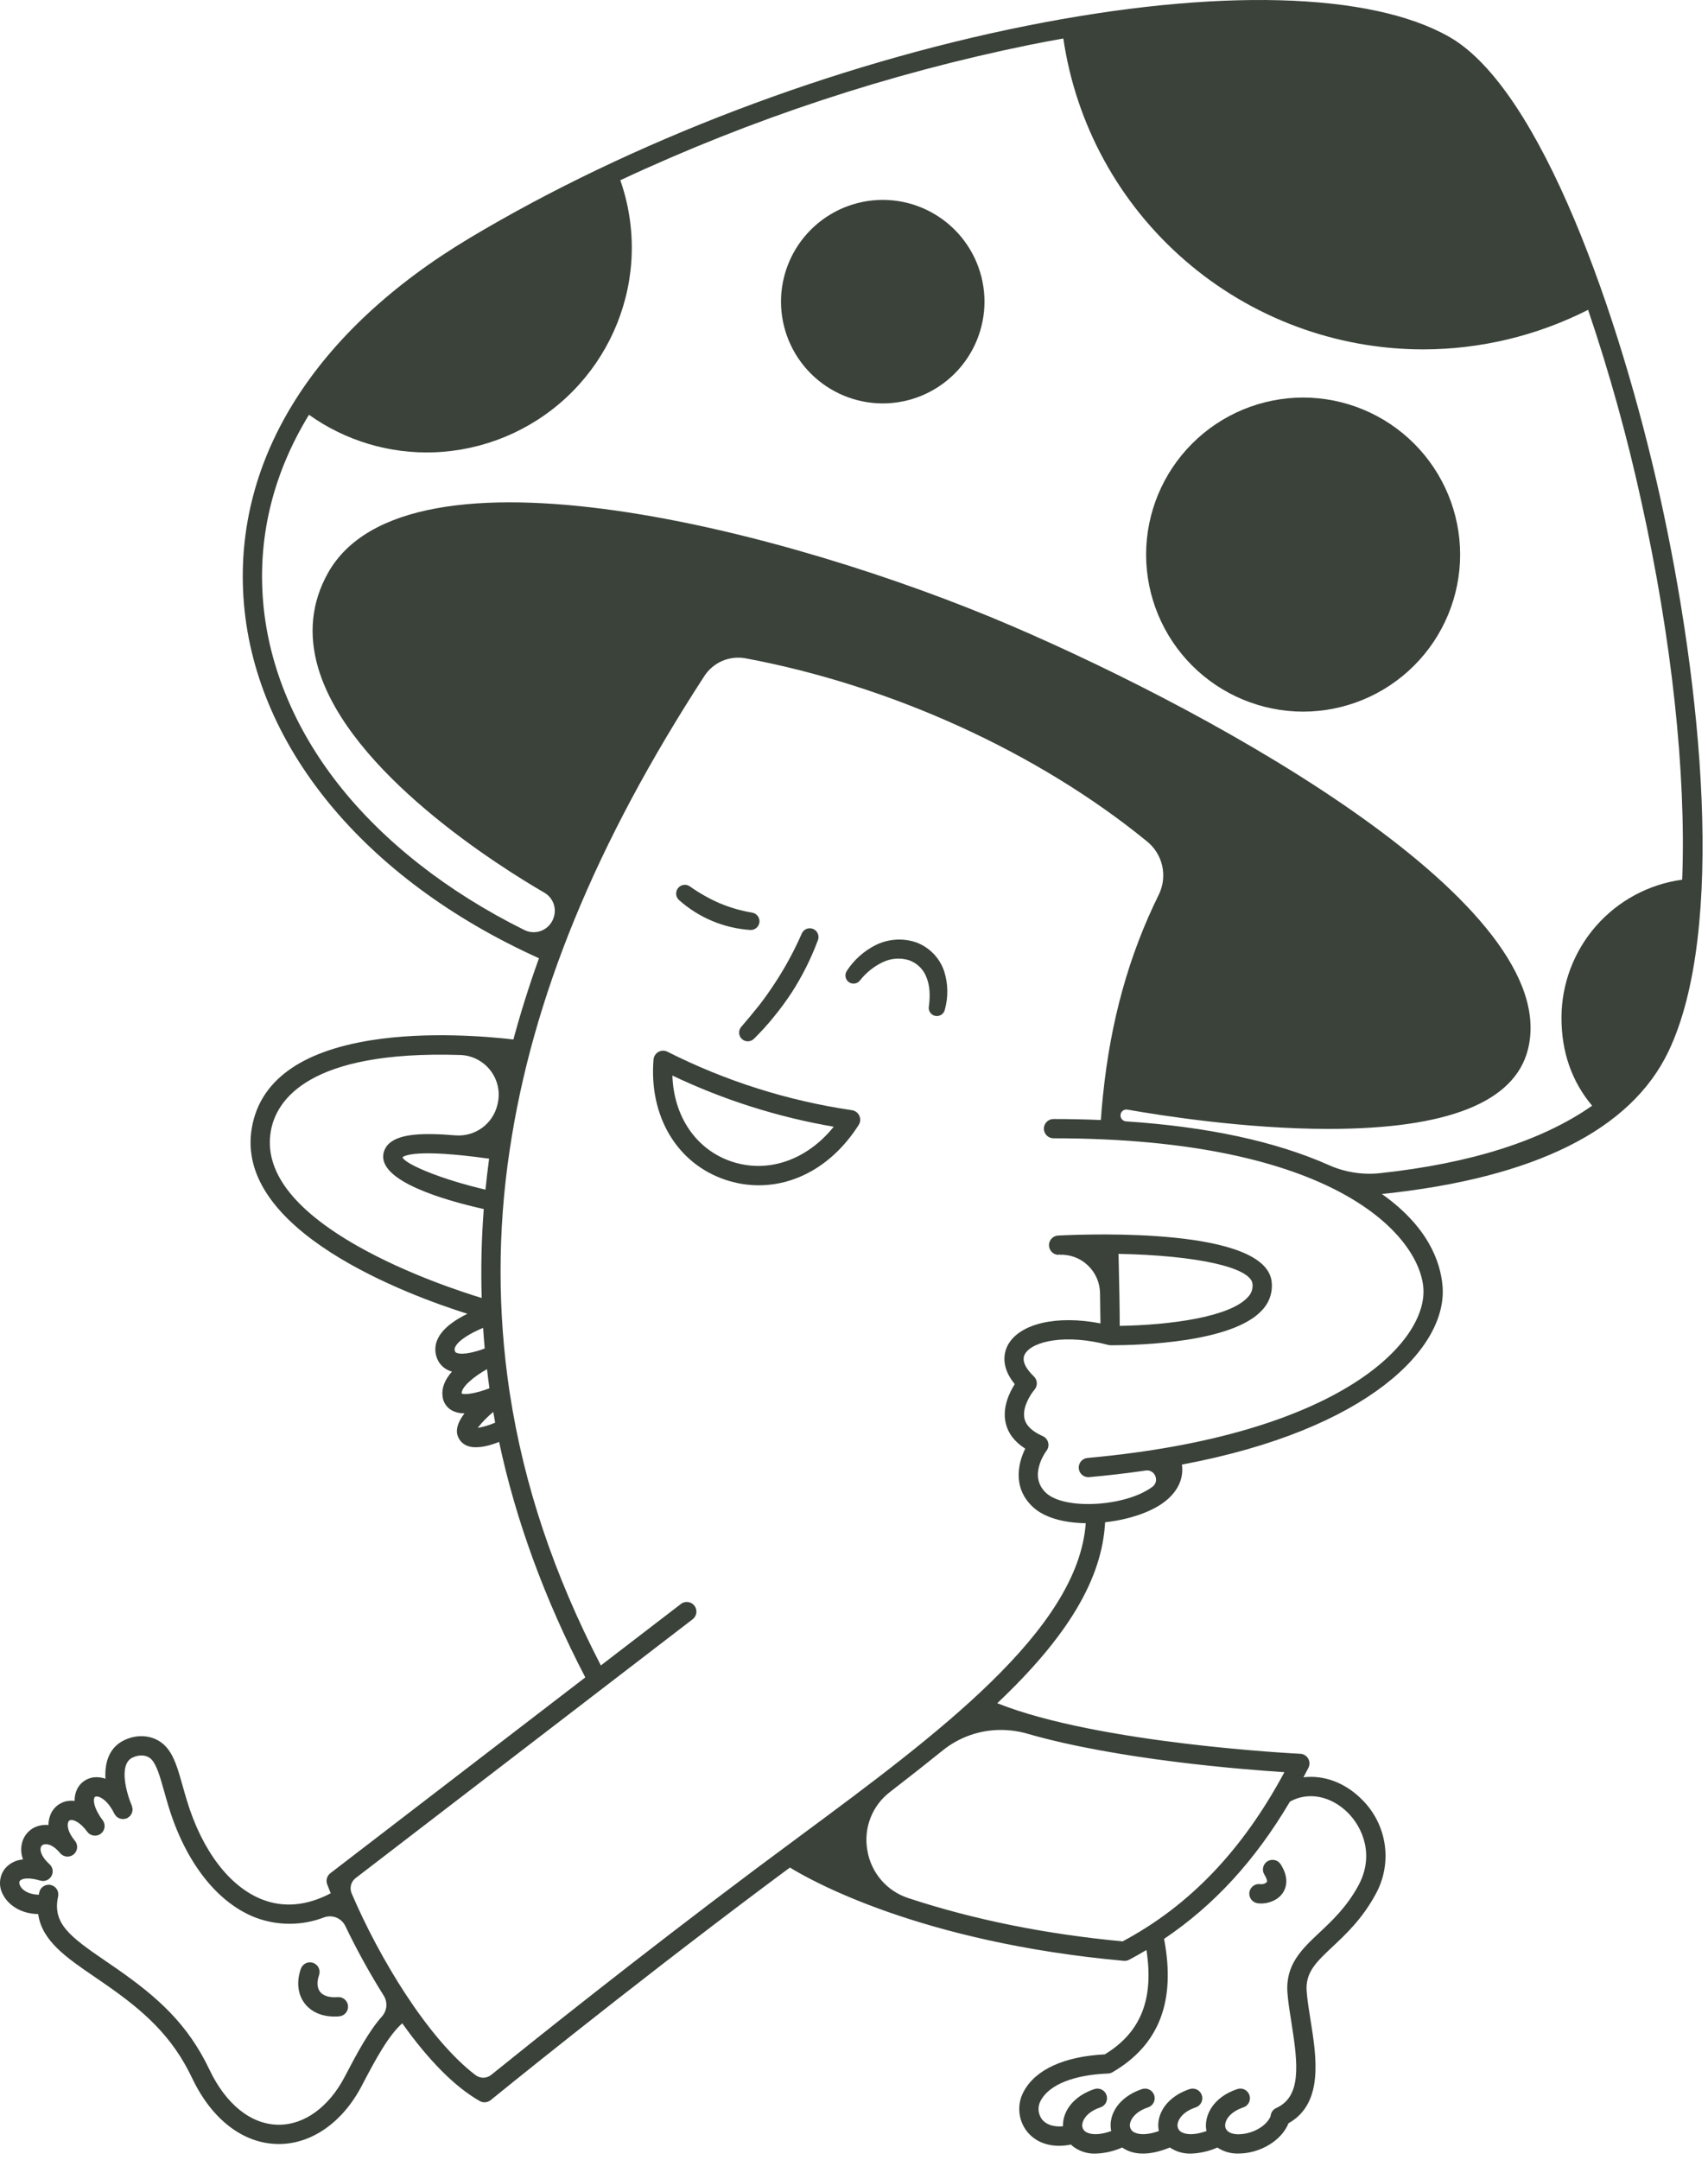 <svg width="208" height="263" viewBox="0 0 208 263" fill="none" xmlns="http://www.w3.org/2000/svg">
<path d="M40.723 245.528C40.918 245.528 41.117 245.52 41.315 245.503C41.624 245.476 41.911 245.327 42.111 245.088C42.312 244.85 42.409 244.542 42.383 244.232C42.37 244.077 42.326 243.926 42.254 243.788C42.181 243.649 42.083 243.527 41.962 243.428C41.845 243.329 41.71 243.255 41.564 243.21C41.418 243.165 41.264 243.149 41.112 243.164C40.121 243.243 39.361 243.013 38.975 242.514C38.609 242.041 38.565 241.305 38.853 240.493C38.956 240.2 38.939 239.877 38.805 239.597C38.671 239.316 38.432 239.1 38.139 238.995C37.995 238.942 37.841 238.919 37.688 238.926C37.534 238.934 37.384 238.972 37.245 239.038C37.105 239.104 36.979 239.198 36.875 239.313C36.771 239.428 36.691 239.562 36.64 239.709C36.081 241.287 36.255 242.833 37.118 243.949C37.905 244.968 39.185 245.528 40.723 245.528Z" fill="#3A423A"/>
<path d="M155.219 226.475C155.069 226.442 154.913 226.439 154.761 226.467C154.61 226.494 154.465 226.551 154.336 226.635C154.074 226.803 153.89 227.068 153.824 227.372C153.757 227.676 153.814 227.994 153.982 228.256C154.282 228.724 154.344 229.053 154.273 229.161C154.17 229.258 154.046 229.33 153.912 229.373C153.777 229.416 153.634 229.429 153.494 229.411C153.342 229.386 153.187 229.392 153.038 229.428C152.888 229.464 152.747 229.529 152.623 229.619C152.497 229.71 152.391 229.824 152.31 229.956C152.229 230.088 152.175 230.235 152.152 230.388C152.104 230.695 152.18 231.009 152.363 231.261C152.546 231.512 152.822 231.681 153.129 231.729C153.283 231.753 153.438 231.765 153.594 231.764C154.417 231.764 155.603 231.418 156.239 230.444C156.603 229.885 157.051 228.695 155.957 226.988C155.874 226.858 155.767 226.746 155.64 226.658C155.513 226.57 155.37 226.508 155.219 226.475V226.475Z" fill="#3A423A"/>
<path d="M176.514 4.503C166.91 -0.985 148.129 -1.48 124.985 3.147C101.472 7.848 76.758 17.268 57.18 28.99C38.342 40.269 28.563 55.791 29.645 72.696C30.79 90.579 44.242 107.013 65.637 116.675C64.466 119.921 63.418 123.246 62.52 126.562C59.51 126.211 52.036 125.557 45.151 126.664C36.552 128.048 31.682 131.619 30.676 137.279C28.437 149.87 49.772 157.712 56.919 159.964C55.569 160.621 53.956 161.646 53.316 163C53.133 163.371 53.031 163.777 53.016 164.19C53 164.603 53.072 165.015 53.226 165.399C53.358 165.736 53.558 166.043 53.814 166.299C54.07 166.556 54.376 166.757 54.713 166.891C54.821 166.934 54.931 166.972 55.042 167.004C54.154 168.001 53.768 169.011 53.892 170.009C53.929 170.367 54.052 170.71 54.251 171.01C54.449 171.31 54.717 171.558 55.032 171.732C55.507 171.977 56.035 172.099 56.569 172.089C55.768 173.123 55.484 174.028 55.723 174.781C55.809 175.058 55.956 175.313 56.153 175.527C56.349 175.741 56.59 175.909 56.859 176.02C57.734 176.39 59.097 176.233 60.78 175.567C62.81 185.104 66.341 194.747 71.279 204.235L40.225 228.081C40.026 228.235 39.881 228.45 39.812 228.693C39.744 228.936 39.755 229.195 39.844 229.431C39.979 229.78 40.124 230.145 40.277 230.519C37.37 232.044 34.569 232.3 31.948 231.283C27.959 229.736 24.606 225.333 22.751 219.203C22.569 218.605 22.408 218.031 22.254 217.481C21.663 215.381 21.197 213.722 20.168 212.629C18.907 211.289 16.844 211.007 15.032 211.928C13.473 212.723 12.717 214.326 12.842 216.573C12.505 216.456 12.152 216.393 11.795 216.388C11.304 216.377 10.82 216.503 10.397 216.754C9.975 217.005 9.632 217.37 9.407 217.806C9.182 218.261 9.072 218.764 9.087 219.271C8.83 219.239 8.57 219.24 8.312 219.273C7.823 219.337 7.361 219.533 6.975 219.84C6.588 220.147 6.293 220.553 6.121 221.016C5.975 221.397 5.901 221.802 5.903 222.21C5.568 222.178 5.23 222.197 4.9 222.268C4.373 222.373 3.885 222.625 3.495 222.995C3.104 223.365 2.825 223.837 2.69 224.358C2.516 225.034 2.556 225.748 2.804 226.4C1.962 226.464 1.18 226.856 0.625 227.492C0.27 227.939 0.055 228.482 0.009 229.052C-0.037 229.621 0.088 230.191 0.368 230.69C0.939 231.809 2.361 233.007 4.649 233.052C5.109 236.317 8.075 238.342 11.502 240.683L11.684 240.807C12.062 241.066 12.451 241.331 12.847 241.608C17.57 244.888 20.98 247.939 23.389 253.006C25.78 258.038 29.573 260.97 33.797 261.048L33.963 261.05C37.966 261.049 41.741 258.395 44.059 253.949C45.823 250.57 47.311 247.855 48.984 246.351C52.252 250.931 55.428 254.116 58.429 255.82C58.636 255.934 58.872 255.984 59.107 255.964C59.342 255.944 59.566 255.855 59.751 255.709C59.906 255.582 75.528 242.847 93.366 229.491C94.061 228.97 94.761 228.45 95.465 227.93L96.198 227.387C98.812 228.998 112.143 236.5 136.849 238.745C137.074 238.766 137.299 238.722 137.499 238.617C138.148 238.277 138.824 237.897 139.614 237.427C140.541 243.425 138.926 247.468 134.542 250.135C129.612 250.38 126.109 251.979 124.678 254.638C124.256 255.4 124.068 256.269 124.137 257.137C124.206 258.005 124.528 258.833 125.065 259.519C125.978 260.663 127.343 261.267 129.011 261.267C129.484 261.26 129.954 261.209 130.417 261.115C130.509 261.206 130.606 261.291 130.708 261.371C131.487 261.95 132.44 262.248 133.41 262.215C134.531 262.181 135.635 261.929 136.659 261.473C138.029 262.443 140.041 262.475 142.461 261.473C143.215 261.979 144.107 262.238 145.014 262.215C146.13 262.181 147.23 261.931 148.251 261.478C149.005 261.977 149.894 262.232 150.798 262.209C153.458 262.209 156.076 260.627 156.912 258.523C161.222 256.103 160.319 250.466 159.594 245.933C159.393 244.684 159.204 243.503 159.125 242.46C158.951 240.152 160.279 238.904 162.291 237.015C163.892 235.512 165.882 233.643 167.475 230.721C168.53 228.86 168.936 226.702 168.629 224.585C168.322 222.469 167.32 220.515 165.78 219.03C163.78 217.049 161.229 216.098 158.734 216.399C158.939 216.016 159.143 215.632 159.341 215.238C159.43 215.063 159.473 214.869 159.467 214.674C159.462 214.478 159.407 214.287 159.308 214.118C159.21 213.948 159.071 213.806 158.904 213.705C158.736 213.603 158.546 213.545 158.351 213.536C158.106 213.524 133.799 212.324 121.446 207.379C130.035 199.258 134.214 192.249 134.58 185.343C137.398 185.038 140.041 184.153 141.669 182.966C143.381 181.718 144.182 180.073 143.936 178.321C166.669 174.071 176.323 164.065 175.67 156.554C175.417 153.645 173.924 149.366 168.286 145.379C186.875 143.44 198.62 137.592 203.197 127.995C210.211 113.288 207.255 83.454 202.149 60.438C197.311 38.628 187.694 10.893 176.514 4.503ZM6.178 229.508C6.097 229.491 6.014 229.482 5.93 229.482C5.662 229.482 5.402 229.574 5.194 229.742C4.985 229.911 4.84 230.145 4.783 230.407C4.764 230.494 4.752 230.577 4.739 230.66L4.734 230.696C3.449 230.67 2.717 230.13 2.457 229.622C2.422 229.554 2.257 229.202 2.429 228.995C2.616 228.768 3.348 228.51 4.903 228.974C5.159 229.052 5.433 229.04 5.68 228.94C5.927 228.84 6.133 228.658 6.263 228.426C6.395 228.193 6.443 227.923 6.4 227.66C6.356 227.396 6.224 227.156 6.025 226.978C5.07 226.118 4.853 225.355 4.957 224.962C4.983 224.86 5.038 224.767 5.116 224.696C5.194 224.625 5.291 224.578 5.396 224.562C5.812 224.469 6.525 224.685 7.265 225.564L7.324 225.635C7.524 225.872 7.809 226.02 8.117 226.048C8.426 226.076 8.733 225.981 8.972 225.784C9.21 225.586 9.36 225.302 9.39 224.993C9.42 224.685 9.327 224.377 9.131 224.137L9.073 224.067C8.263 223.076 8.155 222.261 8.309 221.864C8.329 221.794 8.369 221.732 8.424 221.685C8.479 221.638 8.547 221.609 8.619 221.6C9.004 221.557 9.758 221.883 10.564 222.947L10.631 223.039C10.818 223.286 11.095 223.449 11.402 223.493C11.709 223.537 12.021 223.458 12.269 223.273C12.518 223.088 12.683 222.812 12.728 222.505C12.774 222.198 12.697 221.886 12.514 221.636L12.446 221.545C11.367 220.081 11.357 219.152 11.501 218.866C11.526 218.817 11.568 218.735 11.768 218.735C12.326 218.741 13.236 219.397 13.918 220.823C13.944 220.874 13.977 220.921 14.016 220.963C14.029 220.978 14.043 220.994 14.055 221.01C14.066 221.025 14.077 221.041 14.087 221.057C14.115 221.102 14.148 221.144 14.186 221.18C14.24 221.227 14.299 221.266 14.363 221.297L14.406 221.321C14.42 221.33 14.434 221.339 14.448 221.348C14.485 221.375 14.525 221.397 14.567 221.414C14.64 221.439 14.716 221.454 14.793 221.459L14.837 221.464C14.853 221.466 14.868 221.469 14.883 221.472C14.924 221.483 14.966 221.487 15.009 221.487C15.079 221.483 15.149 221.47 15.215 221.447L15.268 221.432C15.285 221.429 15.301 221.426 15.317 221.424C15.361 221.419 15.403 221.409 15.443 221.393L15.483 221.375C15.535 221.348 15.584 221.315 15.627 221.275C15.642 221.262 15.657 221.248 15.674 221.235C15.689 221.224 15.705 221.214 15.721 221.203C15.765 221.176 15.805 221.145 15.84 221.108C15.884 221.057 15.922 221 15.952 220.94L15.977 220.894C15.986 220.879 15.996 220.864 16.006 220.849C16.034 220.811 16.057 220.769 16.074 220.725C16.094 220.665 16.107 220.603 16.113 220.54L16.129 220.433C16.141 220.383 16.147 220.333 16.147 220.282C16.143 220.222 16.132 220.164 16.114 220.107L16.099 220.053C16.095 220.035 16.093 220.017 16.09 219.998C16.084 219.944 16.071 219.892 16.05 219.842C15.509 218.614 14.354 214.908 16.098 214.02C16.969 213.575 17.917 213.663 18.459 214.238C19.094 214.914 19.512 216.402 19.996 218.124L20.015 218.191C20.166 218.728 20.325 219.293 20.504 219.882C22.57 226.709 26.432 231.662 31.099 233.472C33.802 234.497 36.789 234.488 39.486 233.446C39.975 233.274 40.511 233.29 40.989 233.492C41.467 233.694 41.852 234.067 42.069 234.538C43.466 237.44 45.023 240.262 46.735 242.991C46.975 243.377 47.084 243.832 47.046 244.285C47.007 244.739 46.823 245.168 46.521 245.509C44.946 247.279 43.532 249.887 41.979 252.863C40.065 256.531 37.084 258.703 33.981 258.703C33.933 258.703 33.886 258.702 33.837 258.701C30.54 258.64 27.504 256.197 25.508 251.998C22.876 246.461 19.225 243.18 14.187 239.68C13.721 239.356 13.266 239.046 12.825 238.744C8.444 235.752 6.369 234.168 7.076 230.904C7.142 230.6 7.084 230.282 6.916 230.021C6.747 229.759 6.482 229.575 6.178 229.508V229.508ZM131.641 177.932C131.542 178.05 131.467 178.187 131.421 178.334C131.375 178.481 131.359 178.636 131.373 178.789C131.398 179.081 131.532 179.353 131.748 179.551C131.965 179.749 132.247 179.859 132.541 179.857C132.576 179.858 132.612 179.856 132.648 179.852C134.981 179.642 137.293 179.371 139.518 179.048C139.761 179.008 140.012 179.053 140.226 179.175C140.441 179.298 140.607 179.491 140.696 179.721C140.795 179.95 140.812 180.206 140.745 180.446C140.677 180.687 140.529 180.896 140.326 181.04L140.286 181.069C137.017 183.451 129.678 183.864 127.413 181.795C125.158 179.735 127.345 176.767 127.439 176.643C127.547 176.502 127.622 176.338 127.657 176.164C127.693 175.99 127.688 175.81 127.643 175.638C127.599 175.466 127.517 175.306 127.402 175.17C127.287 175.035 127.142 174.927 126.979 174.856C125.7 174.293 124.953 173.576 124.76 172.725C124.45 171.359 125.534 169.721 125.978 169.205C126.175 168.978 126.278 168.684 126.265 168.383C126.251 168.082 126.123 167.798 125.906 167.59C125.128 166.842 124.308 165.763 124.811 164.871C125.716 163.267 129.861 162.387 134.993 163.764L135.23 163.796H135.268C138.742 163.796 150.131 163.481 153.709 159.507C154.141 159.053 154.467 158.511 154.667 157.919C154.866 157.326 154.934 156.696 154.864 156.075C154.173 149.504 133.08 150.224 128.857 150.436C128.546 150.452 128.255 150.591 128.046 150.822C127.838 151.053 127.729 151.357 127.744 151.668C127.753 151.827 127.794 151.983 127.863 152.126C127.933 152.269 128.031 152.397 128.151 152.502C128.263 152.602 128.395 152.678 128.537 152.726C128.679 152.774 128.83 152.793 128.98 152.78L128.969 152.651V152.651L129.026 152.779C129.651 152.747 130.276 152.843 130.863 153.059C131.45 153.275 131.988 153.607 132.444 154.036C132.914 154.472 133.291 154.999 133.552 155.585C133.813 156.172 133.952 156.805 133.962 157.447C133.991 159.068 134.008 160.336 134.012 161.134C128.731 160.103 124.225 161.135 122.767 163.717C122.379 164.404 121.689 166.238 123.577 168.528C122.955 169.501 122.043 171.335 122.468 173.232C122.753 174.502 123.555 175.561 124.853 176.382C124.283 177.523 122.968 180.913 125.83 183.527C127.15 184.733 129.416 185.418 132.222 185.461C131.295 198.476 114.072 211.227 97.414 223.559C95.591 224.909 93.766 226.26 91.959 227.613C77.553 238.399 64.687 248.7 59.824 252.628C59.555 252.847 59.221 252.969 58.875 252.976C58.529 252.982 58.191 252.872 57.915 252.664C52.134 248.269 46.168 238.378 42.82 230.524C42.684 230.206 42.658 229.852 42.745 229.518C42.832 229.184 43.028 228.888 43.302 228.677L84.352 197.155C84.598 196.965 84.76 196.686 84.8 196.377C84.841 196.069 84.757 195.757 84.568 195.51C84.458 195.367 84.317 195.251 84.155 195.172C83.993 195.092 83.815 195.051 83.635 195.051C83.377 195.051 83.126 195.136 82.922 195.294L73.172 202.78C67.433 191.67 63.806 180.831 62.084 169.662C62.079 169.603 62.07 169.545 62.056 169.488C60.594 159.757 60.593 149.862 62.053 140.131C64.791 121.577 72.55 102.668 85.769 82.324C86.298 81.504 87.059 80.86 87.956 80.474C88.852 80.088 89.844 79.977 90.803 80.156C108.563 83.478 126.363 91.589 139.64 102.411C140.591 103.164 141.257 104.218 141.527 105.4C141.797 106.582 141.656 107.82 141.127 108.911C137.479 116.29 135.253 124.284 134.327 133.326L134.32 133.365C134.212 134.424 134.127 135.408 134.059 136.369C132.092 136.288 130.206 136.249 128.296 136.249C127.985 136.249 127.687 136.373 127.467 136.593C127.247 136.813 127.123 137.111 127.123 137.422C127.123 137.733 127.247 138.031 127.467 138.251C127.687 138.471 127.985 138.595 128.296 138.595C162.671 138.595 172.786 150.476 173.332 156.758C173.902 163.306 163.302 174.732 132.436 177.516C132.283 177.529 132.133 177.572 131.997 177.644C131.86 177.715 131.739 177.813 131.641 177.932V177.932ZM136.213 152.668C145.768 152.851 152.319 154.315 152.53 156.321C152.563 156.615 152.529 156.913 152.431 157.193C152.333 157.472 152.174 157.726 151.965 157.936C149.78 160.362 142.499 161.334 136.361 161.437C136.357 158.934 136.298 156.393 136.241 153.933L136.213 152.668ZM190.155 123.921C190.155 128.083 191.411 131.685 193.89 134.629C187.81 138.889 179.116 141.652 168.045 142.844C165.916 143.068 163.766 142.726 161.812 141.852C155.344 138.976 147.041 137.188 137.132 136.536C137.036 136.53 136.942 136.504 136.856 136.461C136.769 136.418 136.692 136.358 136.63 136.285C136.568 136.215 136.52 136.133 136.491 136.044C136.461 135.955 136.449 135.861 136.456 135.767L136.457 135.749C136.464 135.65 136.492 135.554 136.539 135.467C136.586 135.38 136.651 135.304 136.73 135.244C136.856 135.146 137.011 135.093 137.171 135.093C137.213 135.093 137.254 135.097 137.296 135.104C141.294 135.81 151.685 137.453 161.78 137.453C176.284 137.453 184.457 134.197 186.071 127.776C190.468 110.284 148.663 87.15 123.268 76.237C96.138 64.581 49.519 52.528 39.914 69.811C37.937 73.369 37.545 77.247 38.75 81.339C42.493 94.052 60.789 105.495 66.306 108.699C66.811 108.995 67.198 109.456 67.403 110.004C67.608 110.552 67.617 111.154 67.429 111.708L67.407 111.773C67.29 112.117 67.1 112.432 66.852 112.697C66.603 112.962 66.301 113.17 65.965 113.309C65.629 113.448 65.267 113.513 64.903 113.501C64.54 113.488 64.183 113.399 63.858 113.237C54.513 108.604 46.671 102.455 41.18 95.456C35.676 88.439 32.498 80.517 31.988 72.545C31.495 64.851 33.392 57.435 37.627 50.501C42.073 53.67 47.444 55.278 52.9 55.071C58.877 54.842 64.574 52.477 68.957 48.408C73.34 44.338 76.119 38.832 76.791 32.888C77.199 29.193 76.772 25.453 75.543 21.944C91.468 14.497 108.219 8.96 125.445 5.449C126.794 5.179 128.155 4.923 129.492 4.687C131.03 15.17 136.281 24.753 144.289 31.691C152.346 38.685 162.655 42.537 173.324 42.541C180.301 42.532 187.177 40.882 193.398 37.723C195.981 45.339 198.137 53.092 199.858 60.947C203.58 77.722 205.354 94.109 204.857 107.107C200.789 107.661 197.058 109.669 194.356 112.759C191.653 115.85 190.161 119.815 190.155 123.921V123.921ZM32.987 137.689C33.644 133.989 37.517 127.869 56.033 128.451C56.749 128.472 57.452 128.652 58.09 128.978C58.728 129.304 59.286 129.767 59.724 130.335C60.16 130.899 60.466 131.553 60.62 132.25C60.773 132.947 60.769 133.669 60.609 134.365L60.579 134.495C60.318 135.627 59.658 136.629 58.721 137.316C57.783 138.003 56.63 138.331 55.471 138.24C51.252 137.876 48.821 138.131 47.584 139.069C47.341 139.244 47.136 139.466 46.98 139.722C46.825 139.978 46.723 140.263 46.68 140.559C46.232 143.85 54.098 146.131 58.912 147.211C58.636 150.813 58.553 154.428 58.662 158.04C56.443 157.367 49.603 155.152 43.543 151.714C35.677 147.252 32.125 142.533 32.987 137.689V137.689ZM55.437 164.003C55.845 163.138 57.485 162.228 58.834 161.68C58.885 162.436 58.947 163.304 59.029 164.186C58.141 164.532 56.403 165.046 55.607 164.72C55.562 164.708 55.52 164.684 55.486 164.652C55.451 164.62 55.425 164.58 55.409 164.536V164.536C55.373 164.451 55.357 164.359 55.362 164.266C55.366 164.174 55.392 164.084 55.437 164.003V164.003ZM49.012 140.917C49.254 140.687 50.761 139.859 59.426 141.059L59.565 141.078C59.392 142.356 59.243 143.623 59.121 144.848C53.732 143.598 49.362 141.749 49.012 140.917V140.917ZM59.31 166.704L59.312 166.722C59.401 167.479 59.493 168.261 59.603 169.032C57.818 169.722 56.517 169.841 56.217 169.666C56.188 168.864 57.709 167.6 59.31 166.704V166.704ZM60.071 171.915L60.089 172.023C60.157 172.423 60.225 172.823 60.3 173.221C59.617 173.515 58.904 173.729 58.172 173.858C58.73 173.142 59.367 172.49 60.071 171.915V171.915ZM156.785 242.638C156.872 243.784 157.068 245.008 157.276 246.305C158.109 251.504 158.462 255.292 155.408 256.673C155.218 256.76 155.055 256.898 154.936 257.071C154.818 257.244 154.748 257.445 154.735 257.654C154.256 258.873 152.496 259.862 150.798 259.862C149.898 259.862 149.305 259.521 149.212 258.949C149.088 258.183 149.806 257.126 151.418 256.588C151.564 256.539 151.7 256.462 151.816 256.361C151.932 256.26 152.028 256.137 152.096 255.999C152.165 255.861 152.206 255.711 152.217 255.557C152.228 255.404 152.208 255.249 152.159 255.103C152.111 254.956 152.033 254.82 151.932 254.703C151.83 254.587 151.706 254.491 151.567 254.423C151.406 254.342 151.228 254.3 151.048 254.3C150.921 254.3 150.794 254.321 150.674 254.362C147.686 255.36 146.621 257.635 146.896 259.326C146.904 259.374 146.915 259.422 146.93 259.469C144.815 260.224 143.917 259.647 143.757 259.521C143.617 259.41 143.511 259.261 143.45 259.093C143.39 258.924 143.378 258.742 143.415 258.567C143.525 257.929 144.161 257.074 145.616 256.588C145.762 256.539 145.897 256.462 146.014 256.361C146.13 256.26 146.225 256.137 146.294 255.999C146.363 255.861 146.404 255.711 146.415 255.557C146.426 255.404 146.406 255.249 146.357 255.103C146.308 254.956 146.231 254.82 146.13 254.704C146.028 254.587 145.904 254.491 145.765 254.423C145.628 254.354 145.478 254.314 145.325 254.303C145.171 254.293 145.017 254.313 144.872 254.362C142.802 255.053 141.393 256.476 141.102 258.169C141.027 258.6 141.035 259.041 141.125 259.47C139.013 260.222 138.116 259.647 137.956 259.521C137.816 259.41 137.709 259.261 137.649 259.093C137.588 258.924 137.576 258.742 137.613 258.567C137.723 257.929 138.359 257.074 139.814 256.588C139.961 256.539 140.096 256.462 140.212 256.361C140.329 256.26 140.424 256.137 140.492 255.999C140.561 255.861 140.603 255.711 140.613 255.557C140.624 255.404 140.604 255.249 140.555 255.103C140.507 254.956 140.429 254.82 140.328 254.704C140.226 254.587 140.102 254.491 139.964 254.423C139.826 254.354 139.676 254.314 139.523 254.303C139.37 254.293 139.216 254.313 139.07 254.362C137.001 255.053 135.591 256.476 135.3 258.169C135.225 258.6 135.233 259.041 135.324 259.47C133.21 260.224 132.314 259.646 132.154 259.521C132.014 259.41 131.907 259.262 131.847 259.093C131.786 258.924 131.774 258.742 131.812 258.567C131.921 257.929 132.557 257.074 134.012 256.588C134.159 256.539 134.294 256.462 134.41 256.361C134.527 256.26 134.622 256.137 134.69 255.999C134.76 255.861 134.801 255.711 134.812 255.557C134.823 255.404 134.803 255.249 134.754 255.103C134.705 254.956 134.628 254.82 134.526 254.704C134.424 254.587 134.301 254.491 134.162 254.423C134.024 254.354 133.875 254.314 133.721 254.303C133.568 254.293 133.414 254.313 133.268 254.362C131.199 255.053 129.79 256.476 129.499 258.169C129.458 258.408 129.443 258.65 129.452 258.891C128.314 258.992 127.412 258.697 126.899 258.055C126.65 257.728 126.503 257.336 126.475 256.926C126.448 256.517 126.541 256.108 126.744 255.751C127.782 253.823 130.767 252.626 134.934 252.466C135.127 252.459 135.314 252.404 135.48 252.308C141.158 248.996 143.212 243.685 141.76 236.071C147.842 231.988 152.857 226.52 157.088 219.359L157.099 219.353C159.304 218.124 162.064 218.652 164.128 220.698C165.966 222.519 167.406 225.942 165.414 229.597C164.002 232.188 162.241 233.842 160.685 235.303C158.546 237.312 156.525 239.208 156.785 242.638V242.638ZM108.403 218.17C110.836 216.29 112.994 214.589 114.817 213.116C116.823 211.503 119.322 210.626 121.896 210.633C122.982 210.634 124.062 210.787 125.105 211.088C136.125 214.269 151.602 215.467 156.415 215.775C151.308 225.287 144.862 232.028 136.715 236.376C127.351 235.502 118.583 233.733 110.653 231.119C109.359 230.707 108.204 229.944 107.317 228.916C106.429 227.887 105.844 226.633 105.626 225.292C105.386 223.964 105.519 222.596 106.009 221.339C106.499 220.082 107.328 218.985 108.403 218.17V218.17Z" fill="#3A423A"/>
<path d="M158.694 48.404C153.625 48.41 148.764 50.426 145.179 54.011C141.595 57.596 139.578 62.456 139.572 67.526C139.578 72.595 141.595 77.456 145.179 81.04C148.764 84.625 153.625 86.642 158.694 86.647C163.764 86.641 168.624 84.625 172.209 81.04C175.794 77.456 177.81 72.595 177.816 67.526C177.81 62.456 175.794 57.596 172.209 54.011C168.624 50.426 163.764 48.41 158.694 48.404V48.404Z" fill="#3A423A"/>
<path d="M107.501 24.337C104.215 24.34 101.066 25.647 98.743 27.97C96.419 30.293 95.113 33.443 95.109 36.728C95.113 40.013 96.419 43.163 98.743 45.486C101.066 47.809 104.215 49.115 107.501 49.119C110.786 49.115 113.935 47.809 116.258 45.486C118.581 43.163 119.888 40.013 119.891 36.728C119.888 33.443 118.581 30.293 116.258 27.97C113.935 25.647 110.786 24.34 107.501 24.337V24.337Z" fill="#3A423A"/>
<path d="M111.467 114.705C109.848 114.188 108.091 114.331 106.577 115.102C105.174 115.82 103.983 116.893 103.124 118.214C102.987 118.419 102.93 118.667 102.964 118.911C102.998 119.155 103.122 119.378 103.31 119.537C103.513 119.704 103.774 119.783 104.035 119.759C104.296 119.734 104.537 119.607 104.705 119.405L104.729 119.375C105.475 118.424 106.432 117.659 107.524 117.141C108.518 116.669 109.654 116.588 110.706 116.915C111.199 117.09 111.647 117.373 112.018 117.743C112.388 118.113 112.671 118.561 112.846 119.055C113.218 119.982 113.309 121.156 113.118 122.543L113.111 122.591C113.079 122.832 113.137 123.076 113.273 123.278C113.41 123.479 113.616 123.623 113.852 123.682C113.931 123.701 114.012 123.711 114.093 123.711C114.314 123.711 114.528 123.637 114.702 123.501C114.876 123.366 115 123.176 115.054 122.962C115.492 121.421 115.467 119.785 114.981 118.259C114.706 117.437 114.246 116.689 113.637 116.073C113.028 115.457 112.286 114.989 111.467 114.705V114.705Z" fill="#3A423A"/>
<path d="M103.76 135.177C95.932 134.027 88.341 131.622 81.279 128.055C81.108 127.969 80.918 127.926 80.726 127.931C80.534 127.936 80.346 127.988 80.179 128.083C80.012 128.177 79.871 128.31 79.767 128.472C79.664 128.633 79.602 128.818 79.586 129.009C79.019 135.928 82.456 141.675 88.342 143.649C89.646 144.089 91.012 144.315 92.389 144.317C97.166 144.317 101.606 141.637 104.572 136.965C104.676 136.801 104.738 136.613 104.752 136.418C104.765 136.224 104.73 136.029 104.649 135.851C104.569 135.674 104.446 135.519 104.29 135.401C104.135 135.283 103.953 135.206 103.76 135.177V135.177ZM101.531 137.187C98.238 141.278 93.489 142.902 89.088 141.423C84.796 139.984 82.049 135.984 81.882 130.956C88.115 133.924 94.727 136.021 101.531 137.187V137.187Z" fill="#3A423A"/>
<path d="M91.363 113.23C91.384 113.232 91.406 113.232 91.427 113.232C91.677 113.232 91.918 113.144 92.109 112.984C92.299 112.824 92.428 112.602 92.472 112.356C92.497 112.219 92.494 112.078 92.464 111.941C92.434 111.805 92.378 111.676 92.298 111.562C92.217 111.446 92.115 111.348 91.996 111.272C91.877 111.196 91.744 111.145 91.606 111.121C90.24 110.895 88.905 110.509 87.629 109.972C86.352 109.417 85.137 108.729 84.004 107.92C83.791 107.774 83.532 107.71 83.276 107.74C83.019 107.771 82.782 107.894 82.61 108.086C82.422 108.296 82.325 108.572 82.34 108.854C82.355 109.135 82.481 109.399 82.691 109.588C85.096 111.732 88.148 113.014 91.363 113.23V113.23Z" fill="#3A423A"/>
<path d="M90.266 125.03C90.092 125.233 90.001 125.493 90.01 125.76C90.018 126.027 90.126 126.281 90.312 126.472C90.41 126.572 90.526 126.651 90.655 126.705C90.784 126.76 90.922 126.788 91.061 126.788H91.069C91.348 126.789 91.617 126.679 91.815 126.482C92.67 125.64 93.477 124.75 94.231 123.815C94.996 122.882 95.713 121.91 96.378 120.903C97.689 118.875 98.775 116.71 99.615 114.447C99.704 114.195 99.696 113.92 99.592 113.674C99.488 113.428 99.296 113.23 99.053 113.119C98.926 113.061 98.789 113.029 98.65 113.024C98.51 113.02 98.371 113.043 98.24 113.092C98.11 113.142 97.99 113.216 97.888 113.312C97.787 113.407 97.705 113.522 97.648 113.649C96.739 115.728 95.658 117.727 94.417 119.626C93.74 120.665 93.098 121.572 92.453 122.396C91.805 123.216 91.089 124.078 90.266 125.03Z" fill="#3A423A"/>
</svg>
